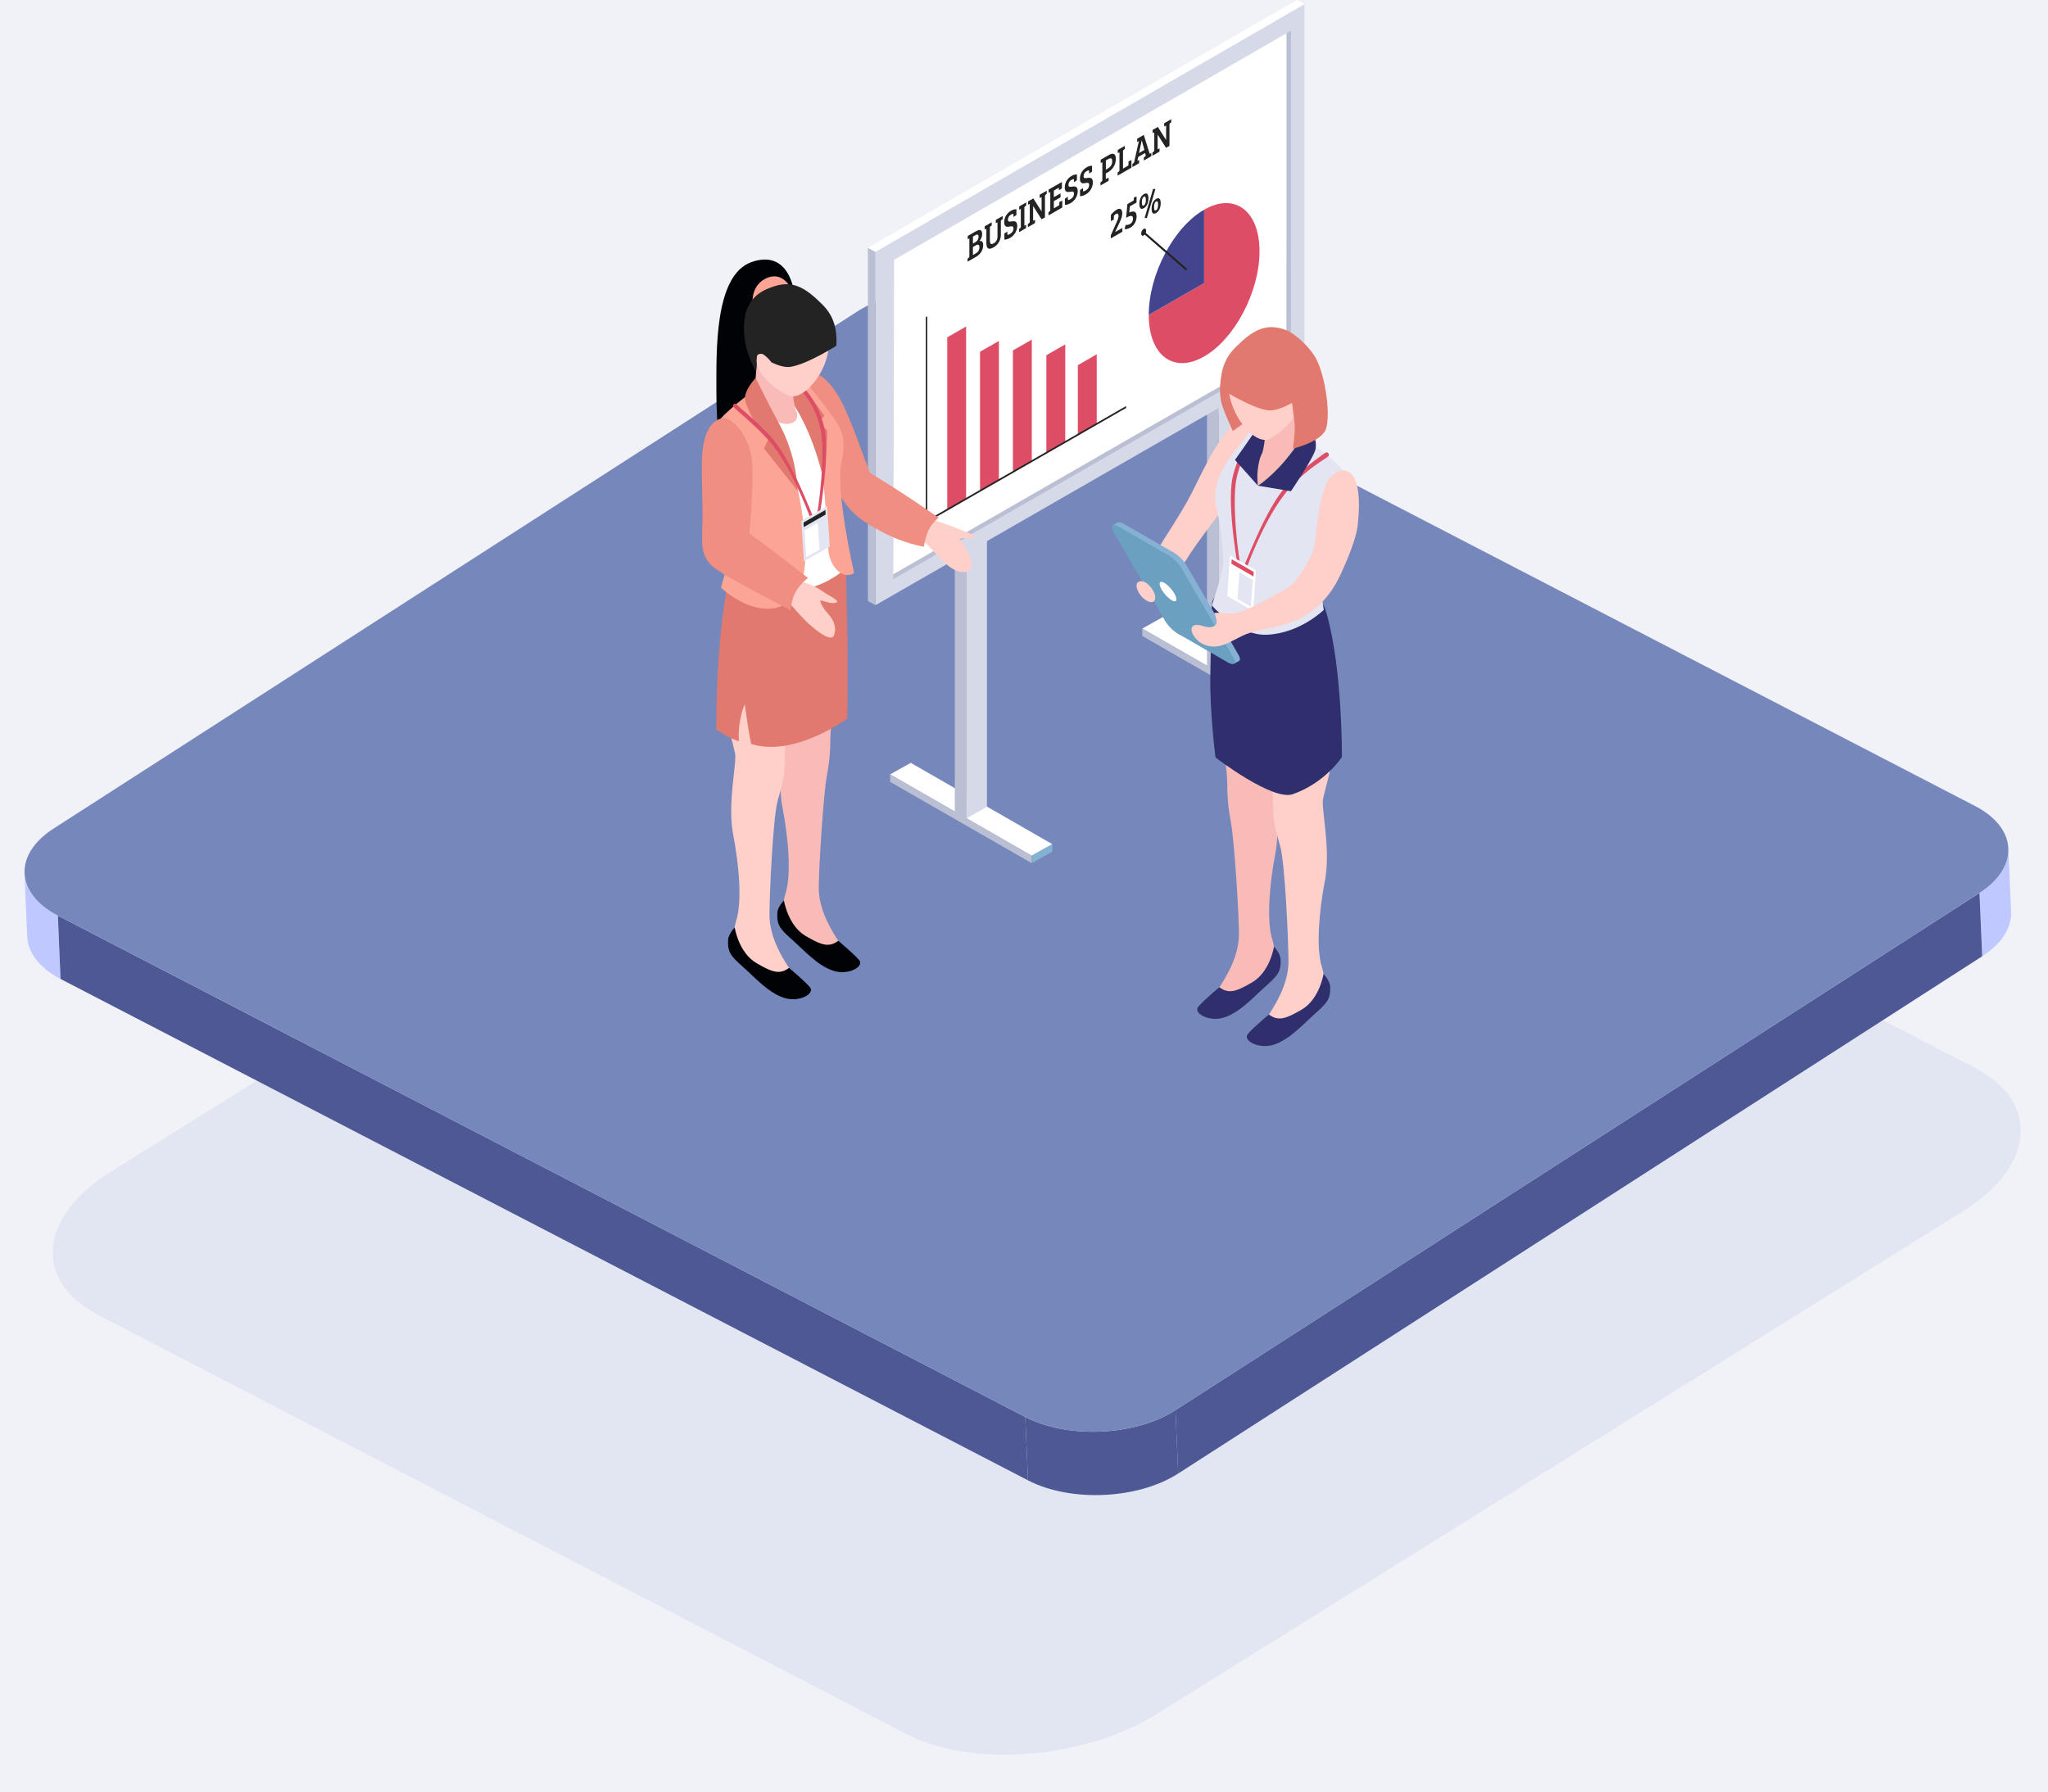 <svg width="321" height="281" viewBox="0 0 321 281" fill="none" xmlns="http://www.w3.org/2000/svg">
<rect width="321" height="281" fill="#1E1E1E"/>
<g clip-path="url(#clip0_1_56)">
<rect width="1920" height="5994" transform="translate(-972 -3030)" fill="white"/>
<path d="M-972 -362H948V548.77C948 548.77 559.5 678 -14 678C-595.5 678 -972 548.77 -972 548.77V-362Z" fill="#F1F2F8"/>
<path d="M142.093 271.866L15.466 206.197C5.157 200.849 6.03 190.779 17.397 183.674L143.663 104.919C155.03 97.828 172.607 96.413 182.915 101.747L309.542 167.416C319.85 172.763 318.977 182.834 307.611 189.939L181.345 268.693C169.978 275.784 152.4 277.2 142.093 271.866Z" fill="#CBD2E9" fill-opacity="0.39"/>
<path d="M4.264 146.83L3.836 136.901C3.949 139.386 5.688 141.797 9.061 143.545L9.49 153.475C6.117 151.726 4.377 149.315 4.264 146.83Z" fill="#BFC9FF"/>
<path d="M314.786 133.002L315.214 142.932C315.325 145.383 313.821 147.907 310.687 149.917L310.259 139.988C313.393 137.966 314.897 135.453 314.786 133.002Z" fill="#BFC9FF"/>
<path d="M310.259 139.988L310.687 149.917L184.669 231.01L184.241 221.08L310.259 139.988Z" fill="#4D5895"/>
<path d="M160.701 222.149L161.129 232.079L9.49 153.475L9.073 143.545L160.701 222.149Z" fill="#4D5895"/>
<path d="M184.241 221.08L184.669 231.01C178.356 235.066 167.818 235.544 161.13 232.079L160.701 222.149C167.39 225.615 177.928 225.136 184.241 221.08Z" fill="#4D5895"/>
<path d="M309.561 126.358C316.249 129.823 316.56 135.932 310.259 139.988L184.241 221.08C177.928 225.136 167.39 225.615 160.701 222.149L9.073 143.545C2.385 140.079 2.074 133.97 8.375 129.915L134.382 48.822C140.695 44.767 151.233 44.288 157.921 47.754L309.561 126.358Z" fill="#7687BB"/>
<g clip-path="url(#clip1_1_56)">
<path d="M161.707 134.153L139.518 121.406L142.748 119.594L164.937 132.341L161.707 134.153Z" fill="white"/>
<path d="M149.653 79.705V127.237L151.507 128.298V79.705H149.653Z" fill="#BABFD3"/>
<path d="M151.507 79.239V128.298L154.697 126.47V79.239H151.507Z" fill="#D6D9E8"/>
<path d="M161.707 135.316L139.518 122.577V121.406L161.707 134.153V135.316Z" fill="#BABFD3"/>
<path d="M161.707 135.316L164.937 133.504V132.341L161.707 134.153V135.316Z" fill="#85B2D3"/>
<path d="M201.233 111.285L179.043 98.546L182.273 96.734L204.463 109.473L201.233 111.285Z" fill="white"/>
<path d="M189.18 57.178V104.369L191.033 105.438V57.178H189.18Z" fill="#BABFD3"/>
<path d="M191.033 56.822V105.438L194.224 103.602V56.822H191.033Z" fill="#D6D9E8"/>
<path d="M201.233 112.456L179.043 99.709V98.546L201.233 111.285V112.456Z" fill="#BABFD3"/>
<path d="M201.232 112.456L204.463 110.644V109.473L201.232 111.285V112.456Z" fill="#85B2D3"/>
<path d="M204.463 56.22L137.226 94.874V39.477L204.463 0.641V56.22Z" fill="#D6D9E8"/>
<path d="M201.782 5.135L201.663 55.373L140.019 90.807L140.138 40.735L201.782 5.135Z" fill="white"/>
<path d="M201.646 5.222L202.338 4.827V55.002L139.994 90.831V90.039L201.646 54.598V5.222Z" fill="#BABFD3"/>
<path d="M137.226 94.874L136.032 94.233V38.836L137.226 39.477V94.874Z" fill="#BABFD3"/>
<path d="M203.269 0L204.463 0.641L137.226 39.477L136.032 38.836L203.269 0Z" fill="white"/>
<path d="M188.734 32.878V44.383L180.054 49.368C180.054 55.722 183.936 58.642 188.734 55.888C193.523 53.134 197.414 45.752 197.414 39.398C197.414 33.044 193.531 30.124 188.734 32.878Z" fill="#DD4E66"/>
<path d="M188.734 32.878C183.944 35.631 180.054 43.014 180.054 49.368L188.734 44.383V32.878Z" fill="#44448E"/>
<path d="M174.095 36.913L175.002 34.88C175.217 34.397 175.32 34.175 175.32 33.835C175.32 33.495 175.153 33.408 174.938 33.534C174.811 33.605 174.731 33.669 174.668 33.74C174.588 33.819 174.58 33.89 174.58 34.001V34.428L174.119 34.65V33.685C174.357 33.392 174.691 33.068 175.034 32.87C175.59 32.545 175.901 32.806 175.901 33.447C175.901 33.843 175.758 34.294 175.511 34.816L174.779 36.383L175.917 35.734V36.335L174.103 37.372V36.905L174.095 36.913Z" fill="#232323"/>
<path d="M177.086 32.347L176.999 33.321C177.619 33.028 178.152 33.067 178.152 33.922C178.152 34.492 177.898 35.275 177.142 35.702C176.776 35.908 176.426 35.956 176.259 35.908L176.442 35.251C176.617 35.283 176.856 35.275 177.126 35.117C177.468 34.919 177.587 34.595 177.587 34.254C177.587 33.598 176.951 33.882 176.505 34.144L176.704 31.999L177.611 31.477C177.691 31.43 177.715 31.342 177.715 31.247V30.986L178.144 30.781V31.746L177.102 32.347H177.086Z" fill="#232323"/>
<path d="M180.006 31.097C180.006 31.833 179.736 32.379 179.282 32.64C178.829 32.901 178.582 32.664 178.582 31.944C178.582 31.224 178.868 30.67 179.306 30.425C179.728 30.187 180.006 30.361 180.006 31.105V31.097ZM179.6 31.342C179.6 30.82 179.465 30.733 179.29 30.836C179.091 30.947 178.972 31.2 178.972 31.722C178.972 32.245 179.107 32.308 179.282 32.213C179.457 32.11 179.6 31.888 179.6 31.342ZM179.402 34.175L180.73 29.625H181.096L179.76 34.183H179.402V34.175ZM181.924 31.849C181.924 32.585 181.653 33.131 181.2 33.392C180.746 33.653 180.499 33.416 180.499 32.696C180.499 31.976 180.794 31.422 181.223 31.176C181.637 30.939 181.924 31.113 181.924 31.857V31.849ZM181.518 32.094C181.518 31.572 181.391 31.485 181.208 31.588C181.009 31.698 180.889 31.952 180.889 32.474C180.889 32.996 181.017 33.059 181.2 32.965C181.375 32.862 181.518 32.64 181.518 32.094Z" fill="#232323"/>
<path d="M179.151 36.125L178.941 36.364L185.899 42.419L186.108 42.181L179.151 36.125Z" fill="#232323"/>
<path d="M179.648 36.177C179.648 36.462 179.473 36.794 179.258 36.913C179.043 37.04 178.868 36.913 178.868 36.62C178.868 36.328 179.043 36.003 179.258 35.884C179.473 35.758 179.648 35.884 179.648 36.177Z" fill="#232323"/>
<path d="M152.963 36.264C153.48 35.971 153.942 35.908 153.942 36.707C153.942 37.103 153.767 37.483 153.528 37.791C153.87 37.712 154.101 37.894 154.101 38.424C154.101 39.208 153.687 39.864 152.939 40.292L151.658 41.028V40.537L151.809 40.434C151.889 40.379 151.937 40.308 151.937 40.189V37.38L151.682 37.507V36.992L152.963 36.256V36.264ZM152.494 38.187L152.828 37.997C153.218 37.776 153.377 37.443 153.377 37.119C153.377 36.684 153.154 36.715 152.86 36.881L152.494 37.095V38.187ZM152.494 39.983L152.923 39.738C153.369 39.485 153.512 39.129 153.512 38.757C153.512 38.353 153.305 38.258 152.947 38.464L152.494 38.725V39.991V39.983Z" fill="#232323"/>
<path d="M155.159 37.72C155.159 38.314 155.39 38.353 155.756 38.147C156.122 37.942 156.345 37.562 156.345 37.071V34.856L156.082 34.99V34.476L157.156 33.859V34.349L157.005 34.452C156.926 34.508 156.87 34.587 156.87 34.713V36.873C156.87 37.665 156.416 38.385 155.732 38.78C154.984 39.208 154.602 39.026 154.602 38.076V35.861L154.34 35.995V35.481L155.438 34.848V35.338L155.287 35.441C155.199 35.505 155.151 35.568 155.151 35.718V37.728L155.159 37.72Z" fill="#232323"/>
<path d="M158.842 35.789C158.842 35.41 158.58 35.449 158.27 35.513C157.816 35.607 157.402 35.607 157.402 34.832C157.402 34.056 157.832 33.4 158.461 33.044C158.763 32.87 159.041 32.791 159.312 32.798V33.708L158.85 34.017V33.669C158.85 33.55 158.834 33.511 158.755 33.526C158.667 33.542 158.548 33.598 158.461 33.645C158.19 33.803 157.983 34.064 157.983 34.436C157.983 34.808 158.246 34.761 158.588 34.705C159.002 34.642 159.439 34.642 159.439 35.417C159.439 36.193 158.97 36.921 158.341 37.285C157.975 37.491 157.697 37.578 157.426 37.562V36.604L157.888 36.296V36.668C157.888 36.786 157.904 36.826 157.983 36.81C158.071 36.794 158.19 36.747 158.309 36.676C158.612 36.502 158.858 36.233 158.858 35.782L158.842 35.789Z" fill="#232323"/>
<path d="M160.004 32.751L159.749 32.878V32.363L160.847 31.73V32.221L160.696 32.324C160.617 32.379 160.561 32.45 160.561 32.593V35.378L160.824 35.243V35.758L159.726 36.391V35.9L159.877 35.797C159.964 35.734 160.004 35.671 160.004 35.52V32.743V32.751Z" fill="#232323"/>
<path d="M161.126 35.109L161.285 34.998C161.365 34.951 161.405 34.88 161.405 34.761V31.952L161.142 32.086V31.572L161.962 31.105L163.251 33.139H163.259V30.891L162.956 31.05V30.535L164.062 29.902V30.393L163.895 30.504C163.823 30.551 163.784 30.63 163.784 30.757V34.08L163.251 34.381L161.938 32.316H161.93V34.61L162.224 34.46V34.974L161.11 35.615V35.125L161.126 35.109Z" fill="#232323"/>
<path d="M164.341 33.756V33.265L164.492 33.162C164.572 33.107 164.619 33.036 164.619 32.917V30.108L164.357 30.235V29.72L166.441 28.526V29.53L165.98 29.839V29.602C165.98 29.483 165.972 29.42 165.845 29.491L165.176 29.879V30.915L166.226 30.314V30.931L165.176 31.532V32.664L165.908 32.245C166.028 32.173 166.035 32.102 166.035 31.976V31.675L166.497 31.453V32.529L164.341 33.772V33.756Z" fill="#232323"/>
<path d="M168.327 30.338C168.327 29.958 168.072 29.997 167.754 30.061C167.3 30.156 166.887 30.156 166.887 29.38C166.887 28.605 167.316 27.948 167.945 27.592C168.247 27.418 168.526 27.339 168.796 27.346V28.256L168.335 28.565V28.217C168.335 28.098 168.319 28.059 168.239 28.075C168.152 28.09 168.032 28.146 167.945 28.193C167.674 28.344 167.468 28.613 167.468 28.985C167.468 29.356 167.73 29.309 168.072 29.253C168.486 29.19 168.923 29.19 168.923 29.966C168.923 30.741 168.454 31.469 167.826 31.833C167.46 32.039 167.181 32.126 166.911 32.11V31.153L167.372 30.844V31.216C167.372 31.335 167.388 31.374 167.468 31.358C167.555 31.343 167.674 31.295 167.794 31.224C168.096 31.05 168.335 30.781 168.335 30.33L168.327 30.338Z" fill="#232323"/>
<path d="M170.706 28.977C170.706 28.597 170.443 28.636 170.133 28.7C169.679 28.795 169.266 28.795 169.266 28.019C169.266 27.244 169.695 26.587 170.316 26.231C170.618 26.057 170.897 25.978 171.167 25.985V26.895L170.706 27.204V26.856C170.706 26.737 170.69 26.698 170.61 26.713C170.523 26.729 170.403 26.785 170.316 26.832C170.045 26.983 169.838 27.252 169.838 27.623C169.838 27.995 170.101 27.948 170.443 27.892C170.857 27.829 171.294 27.829 171.294 28.605C171.294 29.38 170.825 30.108 170.196 30.472C169.831 30.678 169.552 30.765 169.282 30.749V29.792L169.743 29.483V29.855C169.743 29.974 169.759 30.013 169.838 29.997C169.926 29.982 170.045 29.934 170.165 29.863C170.467 29.689 170.714 29.42 170.714 28.969L170.706 28.977Z" fill="#232323"/>
<path d="M172.495 28.581L172.646 28.478C172.726 28.423 172.782 28.352 172.782 28.233V25.424L172.519 25.55V25.036L173.816 24.292C174.484 23.912 174.89 24.094 174.89 24.909C174.89 25.827 174.397 26.571 173.713 26.967L173.323 27.188V28.067L173.76 27.837V28.352L172.487 29.079V28.589L172.495 28.581ZM173.657 26.405C174.055 26.175 174.325 25.843 174.325 25.305C174.325 24.68 174.055 24.743 173.609 24.996L173.331 25.155V26.595L173.657 26.405Z" fill="#232323"/>
<path d="M175.177 27.529V27.038L175.328 26.935C175.407 26.88 175.463 26.808 175.463 26.69V23.881L175.201 24.015V23.501L176.299 22.868V23.358L176.147 23.461C176.068 23.517 176.02 23.588 176.02 23.73V26.429L176.776 25.994C176.871 25.938 176.879 25.859 176.879 25.74V25.313L177.341 25.091V26.286L175.185 27.529H175.177Z" fill="#232323"/>
<path d="M178.519 22.116L178.232 22.243V21.752L179.274 21.151L180.197 24.11L180.452 23.976V24.49L179.282 25.163V24.672L179.457 24.553C179.553 24.49 179.601 24.427 179.569 24.308L179.473 23.991L178.407 24.601L178.272 25.21L178.542 25.076V25.59L177.492 26.191V25.701L177.643 25.598C177.723 25.542 177.747 25.479 177.779 25.352L178.511 22.116H178.519ZM178.526 23.991L179.37 23.509L178.964 22.021H178.948L178.526 23.991Z" fill="#232323"/>
<path d="M180.643 23.904L180.802 23.794C180.882 23.746 180.921 23.675 180.921 23.556V20.747L180.659 20.882V20.367L181.478 19.901L182.767 21.934H182.775V19.687L182.473 19.837V19.323L183.579 18.69V19.18L183.412 19.291C183.34 19.339 183.3 19.418 183.3 19.544V22.868L182.767 23.177L181.454 21.111H181.446V23.406L181.741 23.256V23.77L180.627 24.411V23.92L180.643 23.904Z" fill="#232323"/>
<path d="M151.427 78.21L148.468 79.903V52.889L151.427 51.188V78.21Z" fill="#DD4E66"/>
<path d="M156.567 75.25L153.607 76.952V55.144L156.567 53.451V75.25Z" fill="#DD4E66"/>
<path d="M161.722 72.291L158.763 73.992V54.938L161.722 53.245V72.291Z" fill="#DD4E66"/>
<path d="M166.966 69.284L164.006 70.986V55.69L166.966 53.989V69.284Z" fill="#DD4E66"/>
<path d="M171.899 66.451L168.939 68.153V57.249L171.899 55.548V66.451Z" fill="#DD4E66"/>
<path d="M176.505 63.959L145.11 81.984V49.732L145.341 49.597V81.549L176.505 63.658V63.959Z" fill="#232323"/>
<path d="M124.464 45.855C124.464 45.855 123.764 39.018 117.821 41.075C111.886 43.133 112.307 55.381 112.283 61.189C112.268 66.997 112.976 71.571 112.976 71.571C112.976 71.571 125.141 72.054 124.464 45.846V45.855Z" fill="#000206"/>
<path d="M145.786 81.327C145.786 81.327 148.197 82.079 150.52 83.029C152.835 83.978 153.082 84.065 152.573 84.366C152.199 84.588 151.149 84.263 150.623 84.366C150.098 84.469 151.475 85.569 152.072 87.507C152.931 90.324 150.464 90 148.961 88.947C148.332 88.512 147.505 87.665 146.82 86.938C145.874 85.925 144.744 84.73 144.123 84.303C143.073 83.567 141.943 81.747 141.943 81.747C141.943 81.747 143.909 80.386 145.778 81.327H145.786Z" fill="#FFD0CA"/>
<path d="M131.028 107.962C131.028 107.962 130.192 113.224 130.153 115.574C130.121 117.932 130.081 118.968 129.564 121.865C129.078 124.594 128.346 135.554 128.331 139.178C128.315 142.802 130.542 146.173 131.378 147.478C132.213 148.784 129.572 150.833 127.559 148.926C125.554 147.019 125.339 146.647 124.209 146.046C123.08 145.445 122.236 142.873 123.135 140.016C124.034 137.16 123.597 131.518 122.642 126.581C121.687 121.643 123.072 115.368 122.515 113.888C121.958 112.409 131.02 107.954 131.02 107.954L131.028 107.962Z" fill="#F9BBB7"/>
<path d="M131.378 147.486C131.378 147.486 133.845 149.535 134.672 150.532C135.5 151.529 132.938 153.001 130.511 152.155C128.077 151.316 126.08 149.029 124.154 147.32C122.261 145.634 121.743 145.033 121.839 143.11C121.887 142.161 122.873 141.164 122.873 141.164C122.873 141.164 123.478 145.073 126.247 146.719C128.888 148.285 129.978 148.523 131.386 147.494L131.378 147.486Z" fill="#000206"/>
<path d="M123.303 112.203C123.303 112.203 123.008 117.489 122.976 119.847C122.945 122.205 122.571 122.956 121.862 125.639C121.162 128.321 120.621 139.803 120.605 143.427C120.589 147.051 122.817 150.422 123.653 151.727C124.488 153.033 121.839 155.082 119.834 153.175C117.829 151.268 117.614 150.896 116.484 150.295C115.354 149.694 114.511 147.122 115.41 144.266C116.309 141.409 115.872 135.767 114.917 130.83C113.962 125.892 115.545 119.586 115.203 118.043C114.352 114.26 112.299 108.429 114.439 107.155C116.683 105.817 123.303 112.203 123.303 112.203Z" fill="#FFD0CA"/>
<path d="M123.661 151.735C123.661 151.735 126.127 153.785 126.954 154.782C127.782 155.779 125.22 157.25 122.793 156.404C120.359 155.565 118.362 153.278 116.436 151.569C114.543 149.884 114.026 149.282 114.121 147.359C114.169 146.41 115.155 145.413 115.155 145.413C115.155 145.413 115.76 149.322 118.529 150.968C121.178 152.534 122.26 152.772 123.669 151.743L123.661 151.735Z" fill="#000206"/>
<path d="M132.579 87.935C132.579 87.935 132.699 93.758 132.794 98.601C132.913 104.551 132.802 112.654 132.802 112.654C132.802 112.654 124.488 118.794 117.741 116.634C117.319 114.854 116.739 110.446 116.739 110.446C116.245 111.317 115.577 114.292 115.84 116.183C114.304 115.867 112.275 114.324 112.275 114.324C112.275 114.324 112.156 98 114.67 89.137C117.184 80.275 132.372 83.298 132.563 87.919L132.579 87.935Z" fill="#E2796F"/>
<path d="M111.845 68.738C112.307 65.534 119.642 61.189 119.642 61.189C119.642 61.189 120.844 64.758 121.966 65.636C123.04 66.475 124.774 65.613 123.66 62.59C123.31 61.641 123.843 58.855 123.843 58.855C123.843 58.855 124.289 58.744 124.933 58.634C125.904 59.702 127.813 62.542 128.848 63.714C129.842 64.845 132.778 68.778 131.887 72.497C131.123 75.662 130.717 79.832 130.805 81.399C130.9 83.195 132.81 88.9 132.81 88.9C132.81 88.9 129.047 92.619 123.994 92.516C118.799 92.413 115.123 88.639 115.123 88.639C115.123 88.639 116.364 80.829 116.197 77.6C116.197 77.6 110.946 74.981 111.853 68.738H111.845Z" fill="white"/>
<path d="M123.454 59.346C123.454 59.346 127.536 55.263 131.545 62.337C133.415 65.636 135.046 70.954 136.407 74.19C137.855 75.005 139.764 76.232 141.729 77.513C143.456 78.637 147.132 81.161 147.132 81.161C147.132 81.161 146.026 81.984 145.508 83.195C144.912 84.579 144.816 85.719 144.816 85.719C144.816 85.719 141.554 85.165 138.38 83.456C135.571 81.945 134.473 81.201 133.272 79.887C129.413 75.694 123.462 59.346 123.462 59.346H123.454Z" fill="#EF8E81"/>
<path d="M125.014 61.996C125.014 61.996 126.605 66.491 128.077 70.447C129.549 74.404 129.533 85.403 129.954 87.032C130.655 89.707 132.58 90.751 133.869 89.826C133.869 89.826 130.909 76.92 131.888 72.497C132.866 68.073 131.8 66.958 128.769 62.97C125.738 58.982 125.825 59.726 125.825 59.726L125.014 61.996Z" fill="#FCA594"/>
<path d="M125.824 60.564C126.994 62.131 129.206 65.122 129.206 65.122L128.338 66.333C128.338 66.333 129.047 66.72 129.675 67.551C129.699 69.561 129.062 75.203 129.062 75.203C129.062 75.203 127.813 68.888 124.575 63.682C123.525 61.989 124.138 61.973 124.138 61.973C124.138 61.973 125.283 60.501 125.824 60.564Z" fill="#E2796F"/>
<path d="M123.796 44.929C123.796 44.929 122.578 42.539 120.184 43.591C117.789 44.636 117.964 47.184 117.964 47.184L123.796 44.937V44.929Z" fill="#FCA594"/>
<path d="M124.186 59.29C124.186 59.29 124.146 62.479 124.711 64.188C125.825 66.831 122.674 66.784 121.616 65.937C119.205 64.014 118.234 62.139 118.234 62.139L118.855 53.498L124.186 59.298V59.29Z" fill="#F9BBB7"/>
<path d="M120.908 47.904C123.08 46.416 128.076 46.147 129.644 51.338C131.283 56.782 126.087 63.239 123.541 61.973C122.117 61.269 119.261 59.599 118.537 56.734C117.725 53.514 119.221 49.051 120.908 47.896V47.904Z" fill="#FFD0CA"/>
<path d="M118.641 55.864C118.537 56.742 118.633 57.391 118.497 58.325C117.439 56.165 116.715 54.424 116.612 51.924C116.397 46.654 119.595 45.506 121.123 44.96C124.194 43.876 126.207 45.032 128.912 47.761C130.543 49.407 131.235 51.283 131.092 54.202C131.092 54.202 126.565 57.099 123.9 57.51C122.985 57.652 121.847 57.249 120.924 56.814C120.558 56.331 120.176 55.943 119.683 55.587C119.357 55.35 118.68 55.484 118.633 55.864H118.641Z" fill="#232323"/>
<path d="M118.187 61.197C118.187 61.197 122.889 66.143 124.488 74C124.918 76.129 125.992 80.797 126.207 84.864C126.43 89.153 125.753 92.825 124.091 94.114C119.094 97.992 113 92.128 113 92.128C113 92.128 115.426 84.026 115.005 81.525C114.583 79.025 111.417 68.121 112.443 66.349C113.469 64.576 118.179 61.205 118.179 61.205L118.187 61.197Z" fill="#FCA594"/>
<path d="M118.433 59.259C118.433 59.259 121.059 64.529 122.069 66.341C125.005 71.587 125.005 76.936 125.005 76.936L119.746 70.313L120.645 68.374L118.696 67.061C118.696 67.061 116.858 63.516 116.763 62.685C116.588 61.181 118.441 59.251 118.441 59.251L118.433 59.259Z" fill="#E2796F"/>
<path d="M123.453 90.229C123.453 90.229 124.496 90.949 125.888 91.274C126.922 91.519 128.203 92.192 128.657 92.524C129.763 93.323 131.616 94.114 131.123 94.431C130.63 94.747 129.325 94.312 128.776 94.154C128.227 93.996 128.943 95.278 129.818 96.259C130.654 97.185 131.187 98.364 130.709 99.622C130.232 100.88 127.233 98.316 126.087 97.145C124.663 95.689 122.57 93.133 122.57 93.133L123.453 90.237V90.229Z" fill="#FFD0CA"/>
<path d="M110.104 81.921C110.167 79.056 109.96 75.535 110.008 72.41C110.056 69.229 110.78 65.913 113.501 65.486C115.434 65.985 117.368 68.738 117.821 71.919C118.227 74.689 117.638 81.699 117.447 83.693C118.489 84.255 126.652 90.609 126.652 90.609C126.652 90.609 125.292 91.567 124.544 93.125C123.979 94.32 123.955 95.681 123.955 95.681C123.955 95.681 114.877 91.036 112.244 89.232C109.61 87.42 110.032 85.046 110.104 81.921Z" fill="#EF8E81"/>
<path d="M127.845 83.353L128.116 82.657C128.227 82.372 130.2 71.65 129.23 67.227C128.529 64.014 127.233 62.345 126.373 61.197C126.198 61.308 126.095 61.49 125.888 61.553C126.676 62.598 127.917 64.172 128.617 67.361C129.373 70.803 128.418 79.887 127.782 81.739C126.986 80.156 124.122 72.141 120.86 68.517C118.783 66.214 116.062 64.014 115.426 63.389C115.298 63.263 115.099 63.27 114.98 63.389C114.861 63.516 114.861 63.714 114.98 63.832C115.648 64.489 118.354 66.681 120.382 68.928C124.448 73.438 127.511 82.617 127.535 82.665L127.845 83.345V83.353Z" fill="#DD4E66"/>
<path d="M129.635 79.357L130.057 85.679V85.687L126.015 88.006L125.594 81.683L129.635 79.357Z" fill="#E3E5F2"/>
<path d="M129.374 79.951L129.413 80.663L125.984 82.633L125.937 81.921L129.374 79.951Z" fill="#232323"/>
<path d="M128.163 81.984L128.466 86.138L126.389 87.333L126.087 83.179L128.163 81.984Z" fill="white"/>
<path d="M178.939 89.96C178.939 89.96 184.031 82.253 186.068 78.637C187.787 75.583 189.959 70.107 192.926 66.918C194.565 65.154 195.098 66.032 197.071 67.163C202.617 70.344 192.926 78.162 192.926 78.162C192.926 78.162 187.341 85.355 186.068 87.563C185.384 88.75 181.756 92.682 181.756 92.682L178.939 89.96Z" fill="#FFD0CA"/>
<path d="M200.031 121.002C200.588 119.514 191.479 115.036 191.479 115.036C191.479 115.036 192.322 120.322 192.354 122.695C192.386 125.061 192.425 126.106 192.95 129.026C193.444 131.771 194.176 142.794 194.192 146.434C194.208 150.074 191.964 153.468 191.129 154.782C190.293 156.095 192.95 158.152 194.963 156.238C196.984 154.315 197.191 153.943 198.329 153.342C199.467 152.74 200.31 150.145 199.411 147.272C198.512 144.4 198.949 138.727 199.904 133.765C200.859 128.796 199.467 122.49 200.031 121.002Z" fill="#F9BBB7"/>
<path d="M199.681 148.412C199.681 148.412 199.076 152.345 196.284 153.99C193.626 155.565 192.529 155.802 191.12 154.774C191.12 154.774 188.638 156.831 187.811 157.836C186.983 158.841 189.553 160.321 191.995 159.474C194.438 158.627 196.451 156.333 198.392 154.608C200.294 152.914 200.811 152.313 200.715 150.374C200.668 149.417 199.681 148.412 199.681 148.412Z" fill="#2F2F6D"/>
<path d="M208.155 114.229C205.896 112.884 199.244 119.309 199.244 119.309C199.244 119.309 199.539 124.626 199.578 126.992C199.61 129.358 199.992 130.118 200.692 132.816C201.4 135.514 201.933 147.059 201.957 150.707C201.973 154.346 199.73 157.741 198.894 159.055C198.059 160.368 200.716 162.425 202.729 160.51C204.75 158.588 204.957 158.216 206.094 157.614C207.232 157.013 208.076 154.418 207.176 151.545C206.277 148.673 206.715 143 207.67 138.038C208.624 133.069 207.033 126.731 207.383 125.18C208.243 121.374 210.303 115.518 208.155 114.229Z" fill="#FFD0CA"/>
<path d="M207.447 152.685C207.447 152.685 206.842 156.617 204.049 158.263C201.392 159.838 200.294 160.075 198.886 159.047C198.886 159.047 196.404 161.104 195.576 162.109C194.749 163.114 197.319 164.593 199.761 163.747C202.204 162.9 204.217 160.605 206.158 158.88C208.059 157.187 208.576 156.586 208.481 154.647C208.433 153.69 207.447 152.685 207.447 152.685Z" fill="#2F2F6D"/>
<path d="M189.92 94.898C189.92 94.898 189.8 100.753 189.705 105.628C189.586 111.61 190.516 118.747 190.516 118.747C190.516 118.747 199.459 125.631 202.634 124.507C207.773 122.695 210.327 118.684 210.327 118.684C210.327 118.684 210.447 105.034 207.916 96.124C205.386 87.215 190.119 90.253 189.92 94.906V94.898Z" fill="#2F2F6D"/>
<path d="M204.924 69.07C204.924 69.07 201.718 71.611 200.588 72.489C199.506 73.335 197.7 75.496 197.549 75.678C197.541 75.678 197.533 75.678 197.525 75.678C197.549 75.322 197.764 72.473 198.885 69.434C199.235 68.477 198.702 65.676 198.702 65.676C198.702 65.676 198.257 65.565 197.604 65.447C196.626 66.523 194.708 69.371 193.674 70.558C192.672 71.698 189.72 75.654 190.619 79.389C191.391 82.578 191.788 86.763 191.709 88.338C191.613 90.142 189.927 94.906 189.927 94.906C189.927 94.906 194.096 99.709 198.567 99.511C203.786 99.281 207.486 95.618 207.486 95.618C207.486 95.618 206.237 87.768 206.404 84.524C206.404 84.524 212.689 81.003 211.138 74.847C210.668 72.979 204.932 69.07 204.932 69.07H204.924Z" fill="#E3E5F2"/>
<path d="M194.59 91.1L194.312 90.403C194.2 90.118 192.219 79.333 193.19 74.879C193.898 71.65 195.529 69.221 196.396 68.066C196.507 68.216 196.579 68.311 196.762 68.525C195.966 69.569 194.51 71.8 193.81 75.013C193.054 78.479 194.009 87.618 194.654 89.478C195.457 87.887 198.337 79.824 201.615 76.176C203.708 73.858 206.285 72.014 207.606 71.057C208.235 70.606 208.402 71.365 208.187 71.539C207.694 71.943 207.662 71.903 207.081 72.299C205.768 73.201 204.129 74.332 202.093 76.596C198.003 81.138 194.924 90.364 194.9 90.411L194.59 91.092V91.1Z" fill="#DD4E66"/>
<path d="M203.978 68.517C203.978 68.517 202.649 70.621 201.328 71.943C200 73.264 197.159 76.144 197.159 76.144L202.339 77.007C202.339 77.007 206.046 71.563 206.205 70.344C206.627 67.163 203.978 68.517 203.978 68.517Z" fill="#2F2F6D"/>
<path d="M197.072 67.164L193.563 72.101L197.16 76.137L198.735 68.018L197.072 67.164Z" fill="#2F2F6D"/>
<path d="M191.383 62.883C191.629 64.18 193.237 67.575 193.237 67.575L199.037 63.334L191.693 57.732C191.693 57.732 190.897 60.287 191.391 62.883H191.383Z" fill="#E2796F"/>
<path d="M197.836 71.025C197.359 71.769 196.873 74.103 197.16 76.137C198.218 75.543 200.239 73.628 201.384 72.251C203.716 69.458 204.392 68.01 204.392 68.01L204.758 59.892L198.361 66.103C198.361 66.103 198.401 69.316 197.836 71.025Z" fill="#F9BBB7"/>
<path d="M201.655 54.654C199.467 53.158 194.447 52.889 192.871 58.111C191.225 63.587 196.452 70.076 199.006 68.809C200.438 68.097 203.397 65.676 204.129 62.804C204.949 59.567 203.358 55.825 201.655 54.661V54.654Z" fill="#FFD0CA"/>
<path d="M201.432 51.694C198.345 50.602 196.316 51.765 193.595 54.511C191.956 56.165 191.264 58.048 191.407 60.984C191.407 60.984 195.966 63.896 198.639 64.315C199.88 64.505 201.543 63.698 202.514 63.168C202.697 64.505 202.888 66.024 202.927 66.752C202.999 68.208 202.633 70.344 202.633 70.344C202.633 70.344 206.563 69.403 207.645 67.638C208.728 65.882 207.813 58.721 206.094 55.896C205.139 54.337 202.983 52.24 201.44 51.694H201.432Z" fill="#E2796F"/>
<path d="M175.272 82.87L183.451 96.963C183.936 97.802 185.034 98.791 185.878 99.155L193.46 103.523C194.303 103.887 194.598 103.499 194.112 102.652L185.933 88.56C185.448 87.721 184.35 86.732 183.507 86.368L175.925 82C175.081 81.636 174.787 82.024 175.272 82.87Z" fill="#85B2D3"/>
<path d="M194.224 103.602L193.412 104.061L192.927 103.056H193.945L194.224 103.602Z" fill="#85B2D3"/>
<path d="M174.396 82.372L175.16 81.921L175.63 82.372L175.033 82.95L174.396 82.372Z" fill="#85B2D3"/>
<path d="M174.484 83.322L182.663 97.414C183.148 98.253 184.246 99.242 185.09 99.606L192.672 103.974C193.515 104.338 193.809 103.95 193.324 103.103L185.145 89.011C184.66 88.172 183.562 87.183 182.719 86.819L175.136 82.451C174.293 82.087 173.999 82.475 174.484 83.322Z" fill="#6CA0C1"/>
<path d="M181.939 92.168C182.313 92.951 183.117 93.838 183.745 94.154C184.374 94.471 184.573 94.091 184.207 93.315C183.833 92.532 183.029 91.646 182.401 91.329C181.772 91.013 181.565 91.392 181.939 92.168Z" fill="white"/>
<path d="M192.791 87.08L192.361 93.434V93.442L196.427 95.776L196.849 89.414L192.791 87.08Z" fill="white"/>
<path d="M193.054 87.674L193.006 88.386L196.459 90.372L196.507 89.66L193.054 87.674Z" fill="#DD4E66"/>
<path d="M194.263 89.723L193.961 93.901L196.053 95.096L196.356 90.926L194.263 89.723Z" fill="#E3E5F2"/>
<path d="M205.903 85.988C205.457 87.871 203.11 91.21 202.219 91.875C201.503 92.405 195.592 95.76 193.73 96.108C192.552 96.33 191.494 95.934 190.317 96.108C190.46 96.449 191.017 97.691 190.42 98.087C189.298 98.83 187.993 97.588 187.086 98.087C186.219 98.561 187.23 100.342 188.519 100.959C190.826 102.075 192.616 100.682 194.931 99.582C197.191 98.498 202.1 98.561 205.704 95.737C208.592 93.481 209.634 91.092 210.43 89.383C211.225 87.673 212.562 84.342 212.777 82.554C213.922 72.75 210.326 72.75 208.496 74.847C206.611 77.007 206.348 84.097 205.903 85.98V85.988Z" fill="#FFD0CA"/>
<path d="M178.725 91.131C179.743 90.918 181.279 92.848 181.048 93.909C180.817 94.969 179.266 94.138 178.661 93.181C178.056 92.231 177.85 91.313 178.725 91.131Z" fill="#FFD0CA"/>
</g>
</g>
<defs>
<clipPath id="clip0_1_56">
<rect width="1920" height="5994" fill="white" transform="translate(-972 -3030)"/>
</clipPath>
<clipPath id="clip1_1_56">
<rect width="103" height="164" fill="white" transform="translate(110)"/>
</clipPath>
</defs>
</svg>
